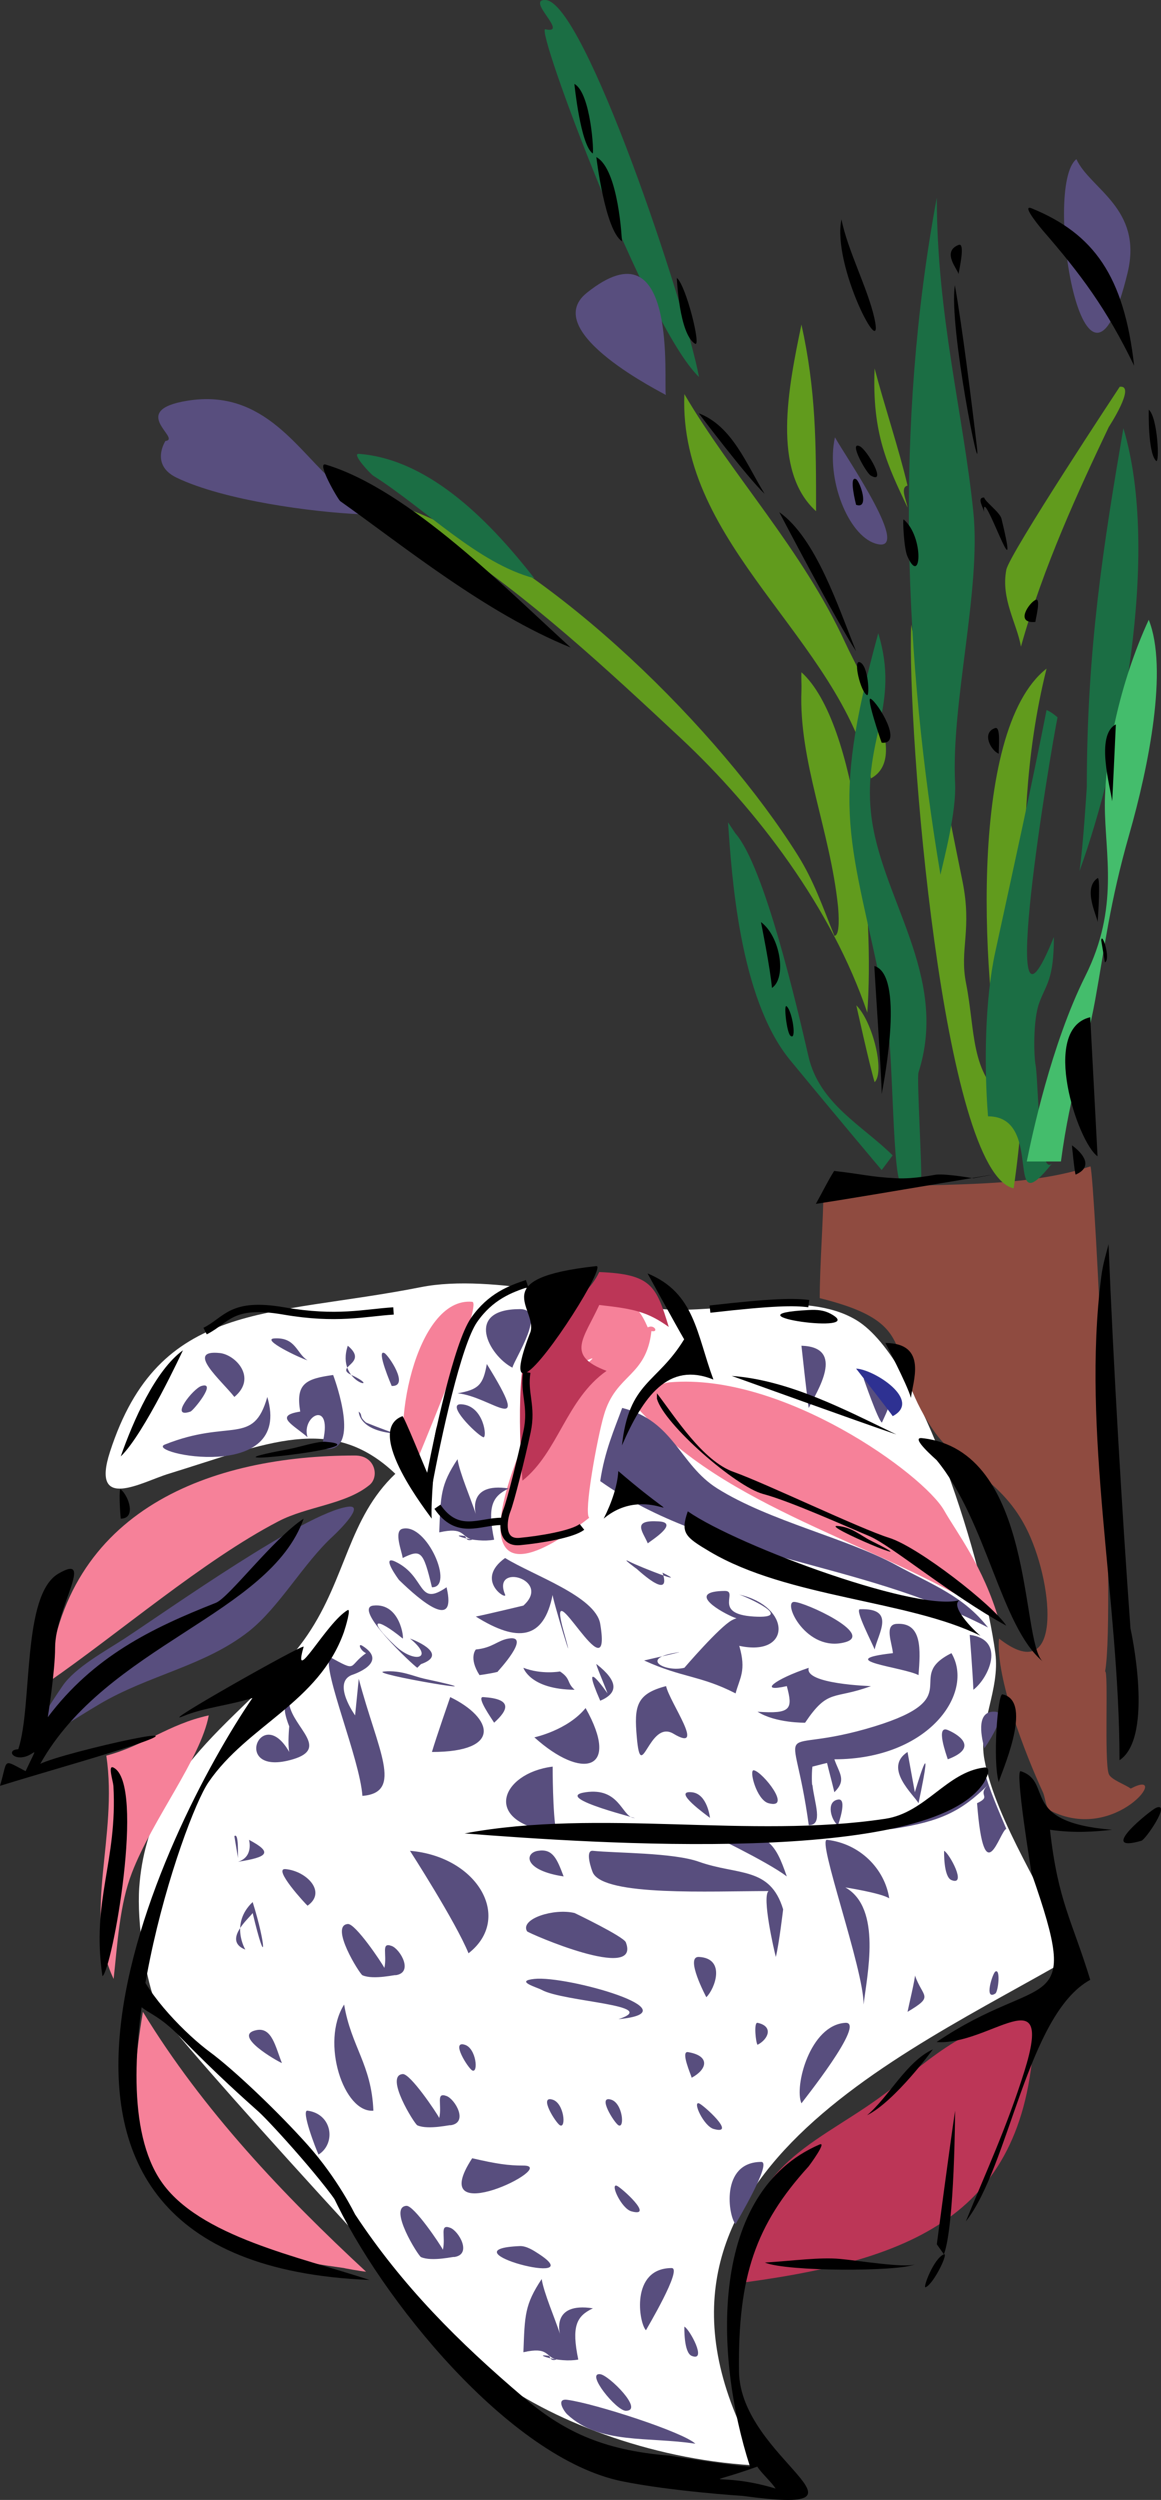 <svg xmlns="http://www.w3.org/2000/svg" width="158.671" height="341.515"><rect width="100%" height="100%" fill="#333333" stroke="none"/><path fill="#fff" d="M57.531 175.837c9.797-1.953 24.875 2.297 33 3 7.969.672 19.469-2.734 26.5 1.5 9 5.422 17.422 33.594 19 45.5.656 5.031-2.375 9.766-1.5 14.5 1.563 8.516 8.61 18.672 12 27-23.078 13.484-65.047 30.937-42.5 69.5-13.906-.578-27.781-5.64-36.5-12-3.969-2.89-44.734-47.594-46-50.5-1.656-3.781-2.843-11.719-2.5-16.5 1.235-17.422 15.64-23.703 23-34.5 5.297-7.813 5.578-15.906 12-22-8.75-8.328-17.437-4.172-31 0-3.547 1.078-10.687 5.281-8-3 6.703-20.719 21.61-18.375 42.5-22.5"/><path fill="#8f4b40" d="M112.031 177.337c14.438 3.594 8.453 7.656 15.5 18 3.578 5.266 9.485 6.531 13 14 3.547 7.578 4.61 21.25-4 14.5-.469 5.36 3.61 15.828 6 21 .344.75.375 2.172 1 2.5 9.047 4.61 16.703-6 11-3-.719-.547-2.719-1.219-3-2-.64-1.703-.015-14.219-.5-14 1.5-8.219-1.406-67.484-2-69-10.812 3.547-23.691 1.828-36.5 3.5 0 3.75-.5 10-.5 14.5"/><path fill="#f68199" d="M83.031 176.337c2.953 2.844 3.64.75 5.5 5 .86-.484 1.563.719.5.5-.719 6.328-4.86 5.797-6.5 11.5-.906 3.078-2.797 13.422-2 14-14.562 11.375-14.39 1.5-8-12.5 1.61-3.547 3.531-5.234 7-8 4.313-3.484-2.25 1.484-5 0-2.484-1.36 7-9.047 8.5-10.5m-18.5 1.5c1.563.14-7.422 21.328-8.5 24-2.86-6.156.782-24.703 8.5-24m27 11c15.469-1.344 34.688 12.562 37.5 17.5 1.735 3.062 5.328 7.61 7.5 15-14.672-9.922-36.094-14.672-48-27.5-1.406-1.516-2.562-2.172-.5-3.5.766-.516 2.375-1.406 3.5-1.5m-43 10c2.75 0 3.328 2.875 2 4-3.265 2.703-8.578 2.937-12.5 5-10.218 5.312-21.86 15.344-31.5 22 2.11-23.828 22.64-31.016 42-31m-20 35.5c-1.11 5.937-7.703 14.203-10.5 21.5-1.672 4.297-1.968 9.594-2.5 14.5-4.25-8.797.64-19.422-1-30.5 5.156-1.36 8.485-4.297 14-5.5m-9 40.5c8.172 13.422 19.266 25.094 30.5 35.5-.75-.063-3.14-.5-3-.5-24.75-3.36-31.718-10.016-27.5-35"/><path fill="#bc3657" d="M81.898 173.774c7.141.282 7.797 1.907 9.5 7.5-2.906-2.062-4.703-2.468-9.5-3-2.125 4.625-4.625 6.891 1 9-5.53 3.891-6.578 11.079-11.5 15 0 0-1.234-15.203 1-19 2-3.437 7.422-5.109 9.5-9.5m59.5 101c0 26.782-14.921 33.657-39.5 37-1.218-15.406 8.985-18.546 18-25 7.266-5.218 10.516-9.578 21.5-12"/><path fill="#584e7e" d="M25.61 54.743c10.656-1.734 15.265 7.219 20.5 11.5 1.062.86 5.624 4.11 3 4-6.313-.281-18.485-1.86-25-5-3.626-1.765-1.5-5-1.5-5 2.296-.281-5.266-4.172 3-5.5m59.421 137.594c7.11 1.766 7.781 7.719 13 11 7.156 4.484 17.656 6.766 24.5 10.5 4.969 2.703 9.125 4.187 12.5 8.5-17.75-9.219-37.781-9.234-53-20 .594-4.078 1.938-7.094 3-10m-37.5 13.5c2.407-.36-1.031 3.094-2 4-4.062 3.719-7.312 9.672-11.5 13-6.062 4.781-13.687 5.953-20.5 10-7.25 4.281-12.844 9.031-5-2.5 1.719-2.547 5.938-4.828 8.5-6.5 6.157-4.047 24.625-17.156 30.5-18M114.11 59.743c1.578 2.813 10.843 16.188 5.5 14.5-3.704-1.172-6.75-8.828-5.5-14.5m33-38c1.843 4.063 9.109 6.719 7 15.5-5.798 24-11.673-11.86-7-15.5"/><path fill="#619b1d" d="M109.531 44.337c1.985 8.984 2 16.156 2 25.5-6.094-5.5-3.797-16.844-2-25.5m10 6c1.297 4.953 3.39 11.234 4.5 16-1.062.25-.14 2 0 3-2.703-5.734-4.875-10.047-4.5-19m33.5 2.5c2.297-.297-1.5 5.5-1.5 5.5-4.062 8.547-8.937 19.031-12 30-.547-3.172-2.765-6.516-2-10.5.406-2.172 15.5-25 15.5-25m-59.5 1c6.516 11.14 16.094 21.183 22 34 2.25 4.875 8.875 15.578 3.5 18.5-4.297-19.125-26.344-31.817-25.5-52.5"/><path fill="#619b1d" d="M56.531 69.837c19.266 7.469 41.922 30.125 52.5 47 2.203 3.516 3.39 7 5 11 .813 0 .578-3.11.5-4-1.078-10.375-5.375-19.86-5-29.5.031-.906-.047-1.61 0-2.5 7.688 6.933 9.985 33.14 9 46.5-4.828-14.25-15.062-27.75-25.5-37.5-10.11-9.442-20.75-19.344-32.5-27-1.062-.692-4.531-4.219-4-4m68 15.5c2.281 11.203 4.86 24.531 7 35 1.36 6.719-.437 9.328.5 14 1.297 6.625.547 12.203 5.5 16-3.36-14.781-5.422-50.469 5.5-59-6 24.047-.61 44.75-4.5 71-9.656-2.14-14.594-62.422-14-77m-7.5 52c2.25 2.234 3.922 9.125 2.5 10.5-.734-2.469-2.5-10.5-2.5-10.5"/><path fill="#1b6e44" d="M74.531 0c5.344.142 19.188 41.782 21 51.5-7.156-6.812-22.453-47.827-21-47.5 3.313.735-2.719-4.077 0-4m53.5 27c0 16.08 3.64 29.626 5 43 1.063 10.595-3.062 26.048-2.5 37 .188 3.907-1.484 10.173-2 12.5-4.906-29.233-6.36-61.046-.5-92.5m25.5 31.5c5.14 17.11-.36 44.907-6 60.5.516-3.5 1-11.5 1-11.5 0-18.968 2.328-33.374 5-49M49.031 62c10.016.75 18.438 9.907 24 17-7.765-2.03-14.922-9.515-22-14-.422-.265-3.031-3.077-2-3m71 24.5c3.016 9.938-2.047 14.454-1 24.5 1.188 11.548 10.75 22.204 6.5 35.5-.265.825.555 14.06.332 14.669-.633 1.723-2.136.242-2.5.5-1.476 1.043-1.183-18.426-2.332-24.168-4.703-23.281-7.797-26.203-1-51m23 10.499c.703.267 1.5 1 1.5 1-.875 4.188-8.61 50.11-.5 30 0 5.876-1.078 6.454-2 9-.875 2.36-.734 7.298-.5 8.5.406 2.22.38 15.802 2.332 13.337-7 8.832-.879-6.336-8.832-6.336-.562-7.031-.422-16.031 1-22.5 2.281-10.5 5.063-23.094 7-33"/><path fill="#584e7e" d="M71.031 178.837c3.875-.016-.734 6.812-1 8-3.219-1.656-6.625-7.984 1-8m-33.5 4c2.907-.156 2.985 2.062 4.5 3-1.047-.313-6.5-2.906-4.5-3m10 1c2.969 2.469-1.968 2.828.5 4 4.672 2.203-2.265 1.281-.5-4m62 0c6.14.203 2.078 6.297 1 8.5-.14-.547-1-8.5-1-8.5m-79.5 1c2.157.219 5.157 3.375 2 6-1.765-2.25-6.797-6.5-2-6m22.5 0c.516.234 3.516 4.594 1 4.5 0 0-2.187-5.078-1-4.5m14 1.5c6.453 10.422.656 4.437-4 4 2.86-.5 3.5-1.14 4-4m-21 1.5s3.39 8.906 0 10c-1.64.516-4.5-.797-1.5-.5 1.657-6.36-2.922-3.984-2-1-1.875-1.656-4.718-2.922-1-3.5-.64-3.797.719-4.484 4.5-5m72.5.5c5.328.922 3.485 3.75 2.5 6-.5-.219-2.5-6-2.5-6m-90.5 1c2.172-.656-1.078 3.344-1.5 3.5-2.984 1.031.39-3.172 1.5-3.5m9 1.5c3.563 11.937-16.906 7.656-14 6.5 8.907-3.563 12.094.25 14-6.5m26.5 1c3.157.156 3.594 4.766 3 4.5-1.047-.484-5.14-4.61-3-4.5m-14 1c.625.547-.047.61 1 1.5 0 0 2.25.922 4 1.5-5.078-.406-5-3-5-3m13.5 6.5c.282 1.875 1.844 5.453 2.5 7.5 0 0-1.265-4.39 4.5-3.5-2.265 1.078-2.937 2.469-2 7-2.687.516-6.547-.906-4-.5.14.015.125.797 1 .5-1.547-.422-1.031-1.781-4.5-1 .188-5.063.172-6.484 2.5-10m11.5 112c.281 1.875 1.844 5.453 2.5 7.5 0 0-1.265-4.39 4.5-3.5-2.265 1.078-2.937 2.469-2 7-2.687.516-6.547-.906-4-.5.14.015.125.797 1 .5-1.547-.422-1.031-1.781-4.5-1 .188-5.063.172-6.484 2.5-10m16-103.5c2.938.172-1.187 2.703-1.5 3-.687-1.625-2.25-3.234 1.5-3m-35 1c3.344-.766 7.11 8.047 4 8-1.203-5.031-1.515-5.203-4-4-.093-.875-1.281-3.719 0-4m14 4c3.86 2.39 12.36 5.234 13 9 1.75 10.547-7.672-8.547-5 1 2.063 7.39-1.719-5-1.5-5-1.203 6.203-4.812 6.562-10.5 3 1.766-.36 6.5-1.5 6.5-1.5 3.953-3.547-4.375-5.922-2.5-1.5.36.86-4.25-1.938 0-5"/><path fill="#584e7e" d="M54.031 213.337c4.25 2.031 2.969 6.281 7 3.5 1.422 6.047-3.5 1.922-6.5-1-.062-.063-2.562-3.484-.5-2.5m32 0c1.5.766 8.344 3.406 4.5 1.5 0 0 1.64 4.094-3.5-.5 0 0-2.344-1.703-1-1m13 4c2.031-.031-1.765 3.156 4 3.5 5.844.344-1.172-2.75-2-3 7.172 1.625 7.156 8.562 0 7 1 3.406.063 4.375-.5 6.5-4.765-2.453-7.312-2.125-12.5-4.5 0-.016 7.11-1.594 4-1-4.5.828-1.031 2.625 1.5 2 0 0 4.797-5.594 6.5-6.5 1.61-.875 1.89.344 0-.5-2.219-1-5.984-3.438-1-3.5m9.5 1.5c1.438 0 10.969 4.375 7 5.5-5.328 1.484-8.64-5.516-7-5.5m-57.5.5c3.719-.406 4.203 4.656 4 4.5-3.64-2.984-5-2.75-1 1 2.594 2.437 5.453 1.797 2-1 1.047.375 5.219 2.203 1.5 3.5l-.5.5c-.578-.344-8.953-8.188-6-8.5m66.5.5c4.938-.172 2.5 3.281 2 5.5-.234-.703-2.765-5.484-2-5.5"/><path fill="#584e7e" d="M122.531 221.837c3.547-.234 3.266 3.594 3 7-2.062-1.094-12.015-2.031-3.5-3-.11-1.39-1.219-3.89.5-4m10 1.5c4.985.656 2.61 5.89.5 7.5-.11-2.578-.5-7.5-.5-7.5m-63 .5c3.156-.516-1.5 4.5-1.5 4.5.36.047-2.015.453-2.5.5-1.515-2.375-.5-3.5-.5-3.5 2.344-.234 2.938-1.25 4.5-1.5m-20 1c3.766 2.36-1.5 4-1.5 4-2.64 1.125.5 5.5.5 5.5l.5-5c2.563 9.734 6.188 15.531.5 16-.375-5.125-5.406-16.922-4.5-19 3.969 2.172 2.422 1.312 5-.5-.765-.313-1.203-1.438-.5-1"/><path fill="#584e7e" d="M130.031 225.837c3.203 5.39-3.047 14.5-16 14.5.688 1.969 1.688 2.828 0 4.5-.406-1.719-.797-3.094-1-4-.578.125-1.953.5-2 .5-.125.953-.078 2.75 0 2.5.281 2.516 1.516 5.5-.5 5.5-2.156-15.828-5.219-9.14 9-13.5 12.875-3.969 3.813-6.672 10.5-10m-48.5 1.5c2.969 2.328 3 3.937.5 5-2.953-6.734 1-1 1-1-.328-.953-1.734-4.188-1.5-4m-10 .5c2.531.969 5 .5 5 .5 1.516 1 .89 1.516 2 2.5-6.094-.047-7-3-7-3m39 0c-.687 2.234 8.5 2.5 8.5 2.5-5.125 1.906-5.812.25-9 5 0 0-4.015.078-6.5-1.5 4.61.328 4.844-.375 4-3.5-4.015.922-1.672-.938 3-2.5m-58 .5c2.344-.188 3.938.656 5.5 1 12.735 2.734-8.343-.797-5.5-1m38.5 2c.5 2.25 5.563 9.219 1 6.5-3.36-2-4.422 7.11-5 .5-.375-4.234-.094-5.938 4-7m-29.5 1.5c5.828 2.828 7.203 7.5-2.5 7.5.547-1.89 2.5-7.5 2.5-7.5m4.5 0c4.078.25 3.438 1.75 1.5 3.5-.297-.5-2.484-3.563-1.5-3.5m-26.5 1c.594 3.219 5.516 6 .5 7.5-8.562 2.531-4.375-7.813-.5-1-.234-1.156 0-3.5 0-3.5-.015-.031-1.36-3.234 0-3m40.5.5c4.828 8.594-.469 9.89-7 4 0 0 4.516-.953 7-4m56 .5c1.906.125-1.5 5-1.5 5-.547-2.063-1.031-5.188 1.5-5"/><path fill="#584e7e" d="M129.531 236.337c1.016.422 4.563 2.297 0 4-.187-.594-1.703-4.719 0-4m-11 .5c-1.844-.047-10.547 2.203-4 3 3.313.39 6.188-2.969 4-3m5.5 2.5s.86 4.781 1 5.5c0 0 2.89-9.813.5 1.5-.61-1.125-4.875-4.797-1.5-7m-48.5 2s-.015 6.422.5 9c-10.437-1.203-7.625-8.125-.5-9m27.5.5c1.235.25 5.281 5.375 2 4.5-1.656-.453-2.719-4.656-2-4.5"/><path fill="#584e7e" d="M134.531 241.837c.469 2.187 2.156 6 3 8-.953.36-3.031 8.969-4-3.5 2.11-1-.062-.984 1.5-2.5-3.625 3.594-6.484 5.016-13 6 0 0-5.797.516-9 1 8.61-3.203 16.547-1.516 21.5-9m-54.5 3c4.578-.672 4.922 3.172 6.5 3.5 2.156.437-11.469-2.781-6.5-3.5m14.5 0c2.156.187 2.5 3.5 2.5 3.5-.39-.313-5.265-3.766-2.5-3.5m20 1c1.36-.234 0 3.453 0 3.5-.86-.5-1.75-3.219 0-3.5m-18 4.5c8.469-.766 9.406 1.484 11 6-2.781-2.11-11-6-11-6m-64.5.5c.625-.563.453 2.547.5 3 0 0-.531-3.172-.5-3m2 .5c3.313 1.75 2.563 2.36-1.5 3 2.172-.688 1.5-3 1.5-3m79 0c4.516.516 7.89 3.984 8.5 8-1.031-.719-6-1.5-6-1.5 5.047 2.86 2.938 12.047 2.5 16 0-4.906-6.437-22.672-5-22.5m-57 1.5c9.344.797 14.078 9.266 8 14-1.765-4.328-8-14-8-14m17.5 0c2.047-.328 2.61 1.156 3.5 3.5-5.5-.828-5.36-3.219-3.5-3.5m7.5 0c3.125.328 10.969.234 14.5 1.5 5.328 1.89 9.719.61 11.5 6.5 0 0-.562 4.766-1 6.5-.281-1.063-1.906-8.203-1-9-7.953 0-22.406.734-24-2.5-.172-.36-1.14-3.125 0-3"/><path fill="#584e7e" d="M129.031 252.837c.735.375 3.156 4.86 1 4-1.11-.453-1-4-1-4m-35.5 65c.735.375 3.156 4.86 1 4-1.11-.453-1-4-1-4m-54.5-62.5c2.86.266 5.672 3.125 3 5-.265-.219-4.843-5.172-3-5m-4.5 4.5c1.875 5.969 1.907 9.531 0 1.5-.468.703-4.156 3.75-1 5 0 0-2.14-3.531 1-6.5m44 1.5s6.688 3.203 7 4c2.125 5.5-13.36-1.266-13.5-1.5-1-1.703 3.672-3.188 6.5-2.5m17 6c3.703.203 2.188 4.344 1 5.5 0 0-3-5.625-1-5.5m40.5 2c-.375.219-1.594 4.031 0 3 .406-.281.735-3.453 0-3m-11 .5c.156.015-.984 4.812-1 5 3.703-2.203 2.094-1.89 1-5m-52 .5c4.39-.484 22.063 4.484 11.5 5.5 5.953-1.953-7.484-2.344-10.5-4-.64-.36-3.765-1.203-1-1.5m-26 3.5c.969 5.781 3.735 8.156 4 14.5-4.031.36-7.265-9.313-4-14.5m56.5 2.5c2.203.469 1.5 2.234 0 3-.234-.219-.547-3.125 0-3m12 0c2.953-.188-5.984 10.922-6 11-1.015-2.313 1.172-10.703 6-11m-80.5 1c2.14-.453 2.61 2.281 3.5 4.5-.656-.266-6.89-3.813-3.5-4.5m59 3c3.078.516 2.625 2.36.5 3.5-.093-.39-1.562-3.688-.5-3.5m-39 3c1.032-.11 4.672 5.328 5 6 .407-1.875-.515-3.563 1-3 1.157.422 3.063 3.672.5 4 .297-.156-2.984.687-4.5 0-.39-.188-4.515-6.781-2-7m-7.5-20.5c1.032-.11 4.672 5.328 5 6 .407-1.875-.515-3.563 1-3 1.157.422 3.063 3.672.5 4 .297-.156-2.984.687-4.5 0-.39-.188-4.515-6.781-2-7m8 38.5c1.032-.11 4.672 5.328 5 6 .407-1.875-.515-3.563 1-3 1.157.422 3.063 3.672.5 4 .297-.156-2.984.687-4.5 0-.39-.188-4.515-6.781-2-7m28-14.5c1.563.484 1.875 3.953 1 3.5-.562-.297-2.984-4.14-1-3.5m-20-7.5c1.563.484 1.875 3.953 1 3.5-.562-.297-2.984-4.14-1-3.5m12 7.5c1.563.484 1.875 3.953 1 3.5-.562-.297-2.984-4.14-1-3.5m20 .5c.547.172 5.266 4.406 2 3.5-1.36-.39-2.922-3.797-2-3.5m-11.25 11.25c.547.172 5.266 4.406 2 3.5-1.36-.39-2.922-3.797-2-3.5m-42.25-10.25c3.422.469 3.907 4.5 1.5 6-.36-.75-2.437-6.14-1.5-6m22.5 6.5c3.39.781 4.953 1 7 1 5.063-.016-13.656 9.187-7-1m39.5.5c1.578-.016-3.469 8.39-3.5 8.5-.969-.969-2.156-8.469 3.5-8.5m-12.25 14.5c1.578-.016-3.469 8.39-3.5 8.5-.969-.969-2.156-8.469 3.5-8.5m-20.75-3c.922-.047 1.969.656 2.5 1 7.64 4.906-13.203-.547-2.5-1m11 17.5c1.188.14 6.047 4.984 3.5 5-1.312 0-5.547-5.25-3.5-5m-4.5 3.5c3.75.5 15.875 4.422 17.5 6-6.437-1-13.078.125-17.5-4-.484-.453-1.594-2.219 0-2"/><path fill="#1b6e44" d="M99.496 112.337c.5 7 1.5 24 8.5 32.5s12.5 15 12.5 15l1.5-2c-4-4-10-7-11.5-13.5s-6-26-10-30.5"/><path fill="#44bd6c" d="M140.328 158.669h4.668c1.332-10 3.332-14.668 4.668-22 1.332-7.332 2-13.332 4.664-22.668 2.668-9.332 5.336-22.664 2.668-29.332-4 8.668-6 18.668-6 25.332 0 6.668 2 14-2.668 23.336-4.664 9.332-7.332 22-8 25.332"/><path fill="none" stroke="#000" d="M97.031 178.837c8.75-1 11.5-1 13.5-.75m-82.5 3.75c3-1.5 3.5-4 10.75-2.75s11 .25 15 0"/><path d="M78.5 11.462c2.281 1.25 2.703 9.64 2.5 9.5-1.672-1.172-2.5-9.5-2.5-9.5m3 10c3.078 1.656 3.5 11.5 3.5 11.5-2.328-1.547-3.5-11.5-3.5-11.5m59.5 7c8.469 3.469 12.625 9.219 14 21.5-3.781-7.828-7.36-12.578-12.5-18.5 0 0-3.11-3.656-1.5-3m-26 1.5c.828 4.203 3.594 9.433 4.5 13.5 1.469 6.594-5.828-7.125-4.5-13.5m16 3.5c1-.422.031 3.625 0 4-.047-.61-2.375-3.047 0-4m-38.5 4.5c1.281 1.058 3.36 9.5 2.5 9-2.188-1.297-2.5-9-2.5-9m38 1c.953 5.308 2.328 16.234 3 22 .703 6.094-3.875-16.422-3-22"/><path fill="#584e7e" d="M80.2 40C92.79 29.93 90.655 52.416 91 53.963c-.063-.125-17.469-8.625-10.8-13.961"/><path d="M157 55.962c1.234 1.078 1.5 7.484 1 7-1.156-1.125-1-7-1-7m-61.5.5c4.594 1.734 6.563 7.078 9 11-2.328-2.172-9-11-9-11m22 4.5c1.016.484 3.797 5.328 1.5 4-.64-.375-3.078-4.75-1.5-4m-73 2.5c11.484 3.433 24.984 17.308 33.5 25-11.625-4.692-23-13.984-31.5-20-.313-.234-3.313-5.406-2-5m72.5 2c.516.266 1.89 4.172 0 3.5-.016-.067-1.047-4.067 0-3.5m17.5 2.5c.11.558 2.145 2.016 2.363 2.875 2.89 11.89-2.785-5.219-2.363-.875-.11-.672-1.063-2 0-2m-28 2c5.031 3.578 8.031 12.89 10.5 19-2.703-4.094-10.5-19-10.5-19m17 1c2.844 2.406 2.375 9.297.5 5-.469-1.067-.656-5.14-.5-5m18 11c.813-.422.063 2.469 0 3-2.828.25-.875-2.567 0-3m-24 8.5c1.203.433 1.36 4.672 1 4.5-.875-.422-1.953-4.86-1-4.5m1.5 5c1 .547 4.5 6.266 1.5 6-.234-.594-2.172-6.375-1.5-6m33.5 3.5s-.438 9.578-.5 10.5c-.219-1.828-2.344-9.031.5-10.5m-16.5.5c.813-.297.453 2.828.5 3.5-1.047-.39-2.406-2.86-.5-3.5m14 20.5c.406-.297.11 5.078 0 6-.063-.86-2.063-4.594 0-6m-46 6c2.64 1.969 3.547 7.61 1.5 9-.203-2.547-1.5-9-1.5-9m46.5 2.5c.11-1.266 1.344 2.64.5 3 0 0-.547-3.297-.5-3m-31 3.5c4.078 1.234 1.422 15.183 1 17.5 0-2.234-1.047-17.516-1-17.5m-12 5.5c.797.656 1.438 4.906.5 4-.484-.469-.922-4.36-.5-4m41.5 1.5 1 19c-2.719-1.906-7.86-17.39-1-19m-2.5 17.5c1.61 1.172 2.922 2.953.5 4-.172-.516-.5-4-.5-4m-32.5 3.5c4.156.469 4.719.797 8.5 1 2.516.125 5.281-.5 5.5-.5 1.469-.125 5 .5 5 .5 10.5-1.89-14.844 2.5-21.5 3.5 1-1.781 1.547-2.969 2.5-4.5m37.5 10c.656 16.344 1.844 36.625 3 52.5 0 0 3.313 14.812-1.5 18 0-21.906-5.203-44.781-2.5-66 .25-1.984.766-3.438 1-4.5m-70 3c1.39-.156-6.906 13.094-9.5 14.5-2.25 1.203.5-5.5.5-5.5.953-3.266-6.219-7.344 9-9m7 1c6.469 2.656 6.687 8.266 9 14.5-6.172-2.516-9.625 2.36-12.5 9 .953-8.781 4.781-8.406 8.5-14.5-.953-1.61-5-9-5-9m22 5c1.234-.078 2.156.047 3 .5 5.563 2.984-15.094.125-3-.5m10.5 4.5c5.906.031 3.688 5.406 3.5 7.5-.594-2-3.5-7.5-3.5-7.5m-96 1s-5.297 11.437-8.5 14.5c1.703-4.844 4.703-11.734 8.5-14.5"/><path fill="#2e3192" d="M117 186.962c2.516.125 9.063 4.375 5 6.5-.016-.125-5-6.5-5-6.5"/><path d="M100 187.962c7.828.578 15.453 4.594 22.5 8-5.375-1.828-22.5-8-22.5-8m-45 5.5c.188-.078 2.969 6.844 3.5 8 2.656-15.844.219 1.344.5 6-.266-.469-9.438-11.938-4-14m71 3c15.516 1.656 13.422 27.734 16.5 30.5-5.734-4.766-7.64-19.172-14.5-27.5-.078-.094-3.688-3.188-2-3m-81.5.5c8.469.687-20.297 3.828-5 1 1.328-.25 3.922-1.094 5-1m40 4c11.578 9.922 4.531.984-2 6.5 1.11-2.172 1.906-4.578 2-6.5m-68 2.5c1.11.906 2.14 4 0 4-.11-1.125-.281-4.234 0-4m77.5 3c6.89 4.797 32.594 14.234 37.5 12-2.266.484 1.75 4.437 2.5 5-9.844-4.875-26.344-5.172-37-11.5-3.375-2-4.031-2.547-3-5.5m-52.5 1c-4.625 13.078-26.89 17.266-36 33.5 3.031-1.563 26.875-6.89 9.5-1.5-5.578 1.719-9.469 2.797-15 4.5 1.11-3.688.25-3.703 3.5-2 1.766-3.781 1.39-2.422 0-2-1.797.531-2.61-.938-1-1 1.984-5.984.453-21.094 5.5-24 5.047-2.938-.469 4.84-.469 10.125 0 3.25-1 9.5-1 9.5 6.25-8.297 14.157-12.156 22.969-15.625 1.828-.734 7.844-8.781 12-11.5m73 1c1.953.172 3.125 1.312 4.5 2 8.86 4.39-7.172-2.25-4.5-2"/><path d="M47.5 219.962c.531-.328-.297 2.406-.5 3-3.438 9.656-13.172 12.703-18.5 20.5-3.484 5.062-15.656 41.031-6.5 54.5 5.156 7.594 19.047 10.375 28.5 13.5-57.688-2.344-27.828-62.234-16-79.5-2.984.969-6.672 1.312-9.5 2.5-3.922 1.61 16.64-10.031 16.5-9.5-1.64 5.687 3.078-3.281 6-5m89.5 11.5c4.438.922-.39 11.172-.5 12-.86-2.89-.14-12.14.5-12"/><path d="M15.5 241.462c4.453 2.203-.219 27.812-1.5 28.5-1.547-10.36 2.078-15.64 1.5-26-.047-.64-.797-2.906 0-2.5m119 0c1.234-.156.094 1.828 0 2-7.234 11.531-53.453 8.375-71 7 18.531-3.453 38.922.797 57.5-2 5.516-.844 8.375-6.375 13.5-7m5 .5c4.547 1.484-.36 6.984 12.5 8-2.344.266-5.188.484-8.5 0 1.094 9.828 3.016 12.36 5.5 20.5-8.625 4.719-11.031 25.453-17 33 2.688-6.625 5.547-12.703 8-20.5 4.125-13.188-4.797-3.469-12-4 14.64-9.906 19.984-3.063 13-23-.031-.078-2.344-14.281-1.5-14m18.5 5c2.125-.86-1.422 4.328-2 4.5-6.266 1.828 1.328-4.234 2-4.5m-30.5 33s-5.172 7.094-9 9c2.969-2.484 5.375-7.344 9-9m1.5 28c.672-.266-1.375 4.031-2.5 4.5-.438.172 1.125-3.969 2.5-4.5m-17-15c1.078-.484-1.344 2.812-1.5 3-7.203 7.922-9.672 14.969-9.5 28 .14 11.969 20.828 19.75.5 17 0 0-9.64-.61-16.5-2-15.39-3.14-33.031-25.047-39.5-39 1.125 1.016 2.14 1.187 3 2.5 6.5 9.86 14.203 17.516 23 25 5.328 4.531 10.672 7.266 20 8 0 0 7.437 1.234 11 1.5-4.922-15.219-5.594-37.5 9.5-44zm-8.5 44c-8.531 3.078-5.531.547 2.5 3-.547-.875-1.953-2.125-2.5-3"/><path d="M18.7 268.5c1.5 4.169 6.831 9.5 10 11.837 3.163 2.332 9.163 8 13.331 12.664 4.168 4.668 6.469 9.46 6.469 9.46l-1.637-.292c-1.832-3.332-9.832-12.168-11.5-13.668-1.664-1.5-5.664-5-10.832-10.332-5.168-5.332-6.668-2-5.832-9.668m85.832 40.586c4-.25 7.5-.75 10.25-.5s8.75 1.25 10.25.75c-2.25 1-17.5 1-20.5-.25m26-20.75s-.062 15.75-1.531 19.625l-.969-1.375s1.75-13.25 2.5-18.25m-40.75-98c2.5 3.25 6.25 9.25 10.5 10.75s17.25 7.75 21.25 9 14.25 9.25 16 12c-7.75-4.25-15.75-11-18.75-12.25s-10.75-4.75-14.5-5.75-13.5-9.5-14.5-13"/><path fill="none" stroke="#000" d="M72.031 175.337c-2.25.75-5 1.75-7.25 5s-5 16-6.25 22.75M72 187.462c-.469 2.875.781 4.625.031 8.125s-2.25 9.5-2.75 10.75-1 4.5 1.75 4.25 7.25-1 8.5-2m-11-.75c-3 0-6 2-8.75-2"/></svg>
